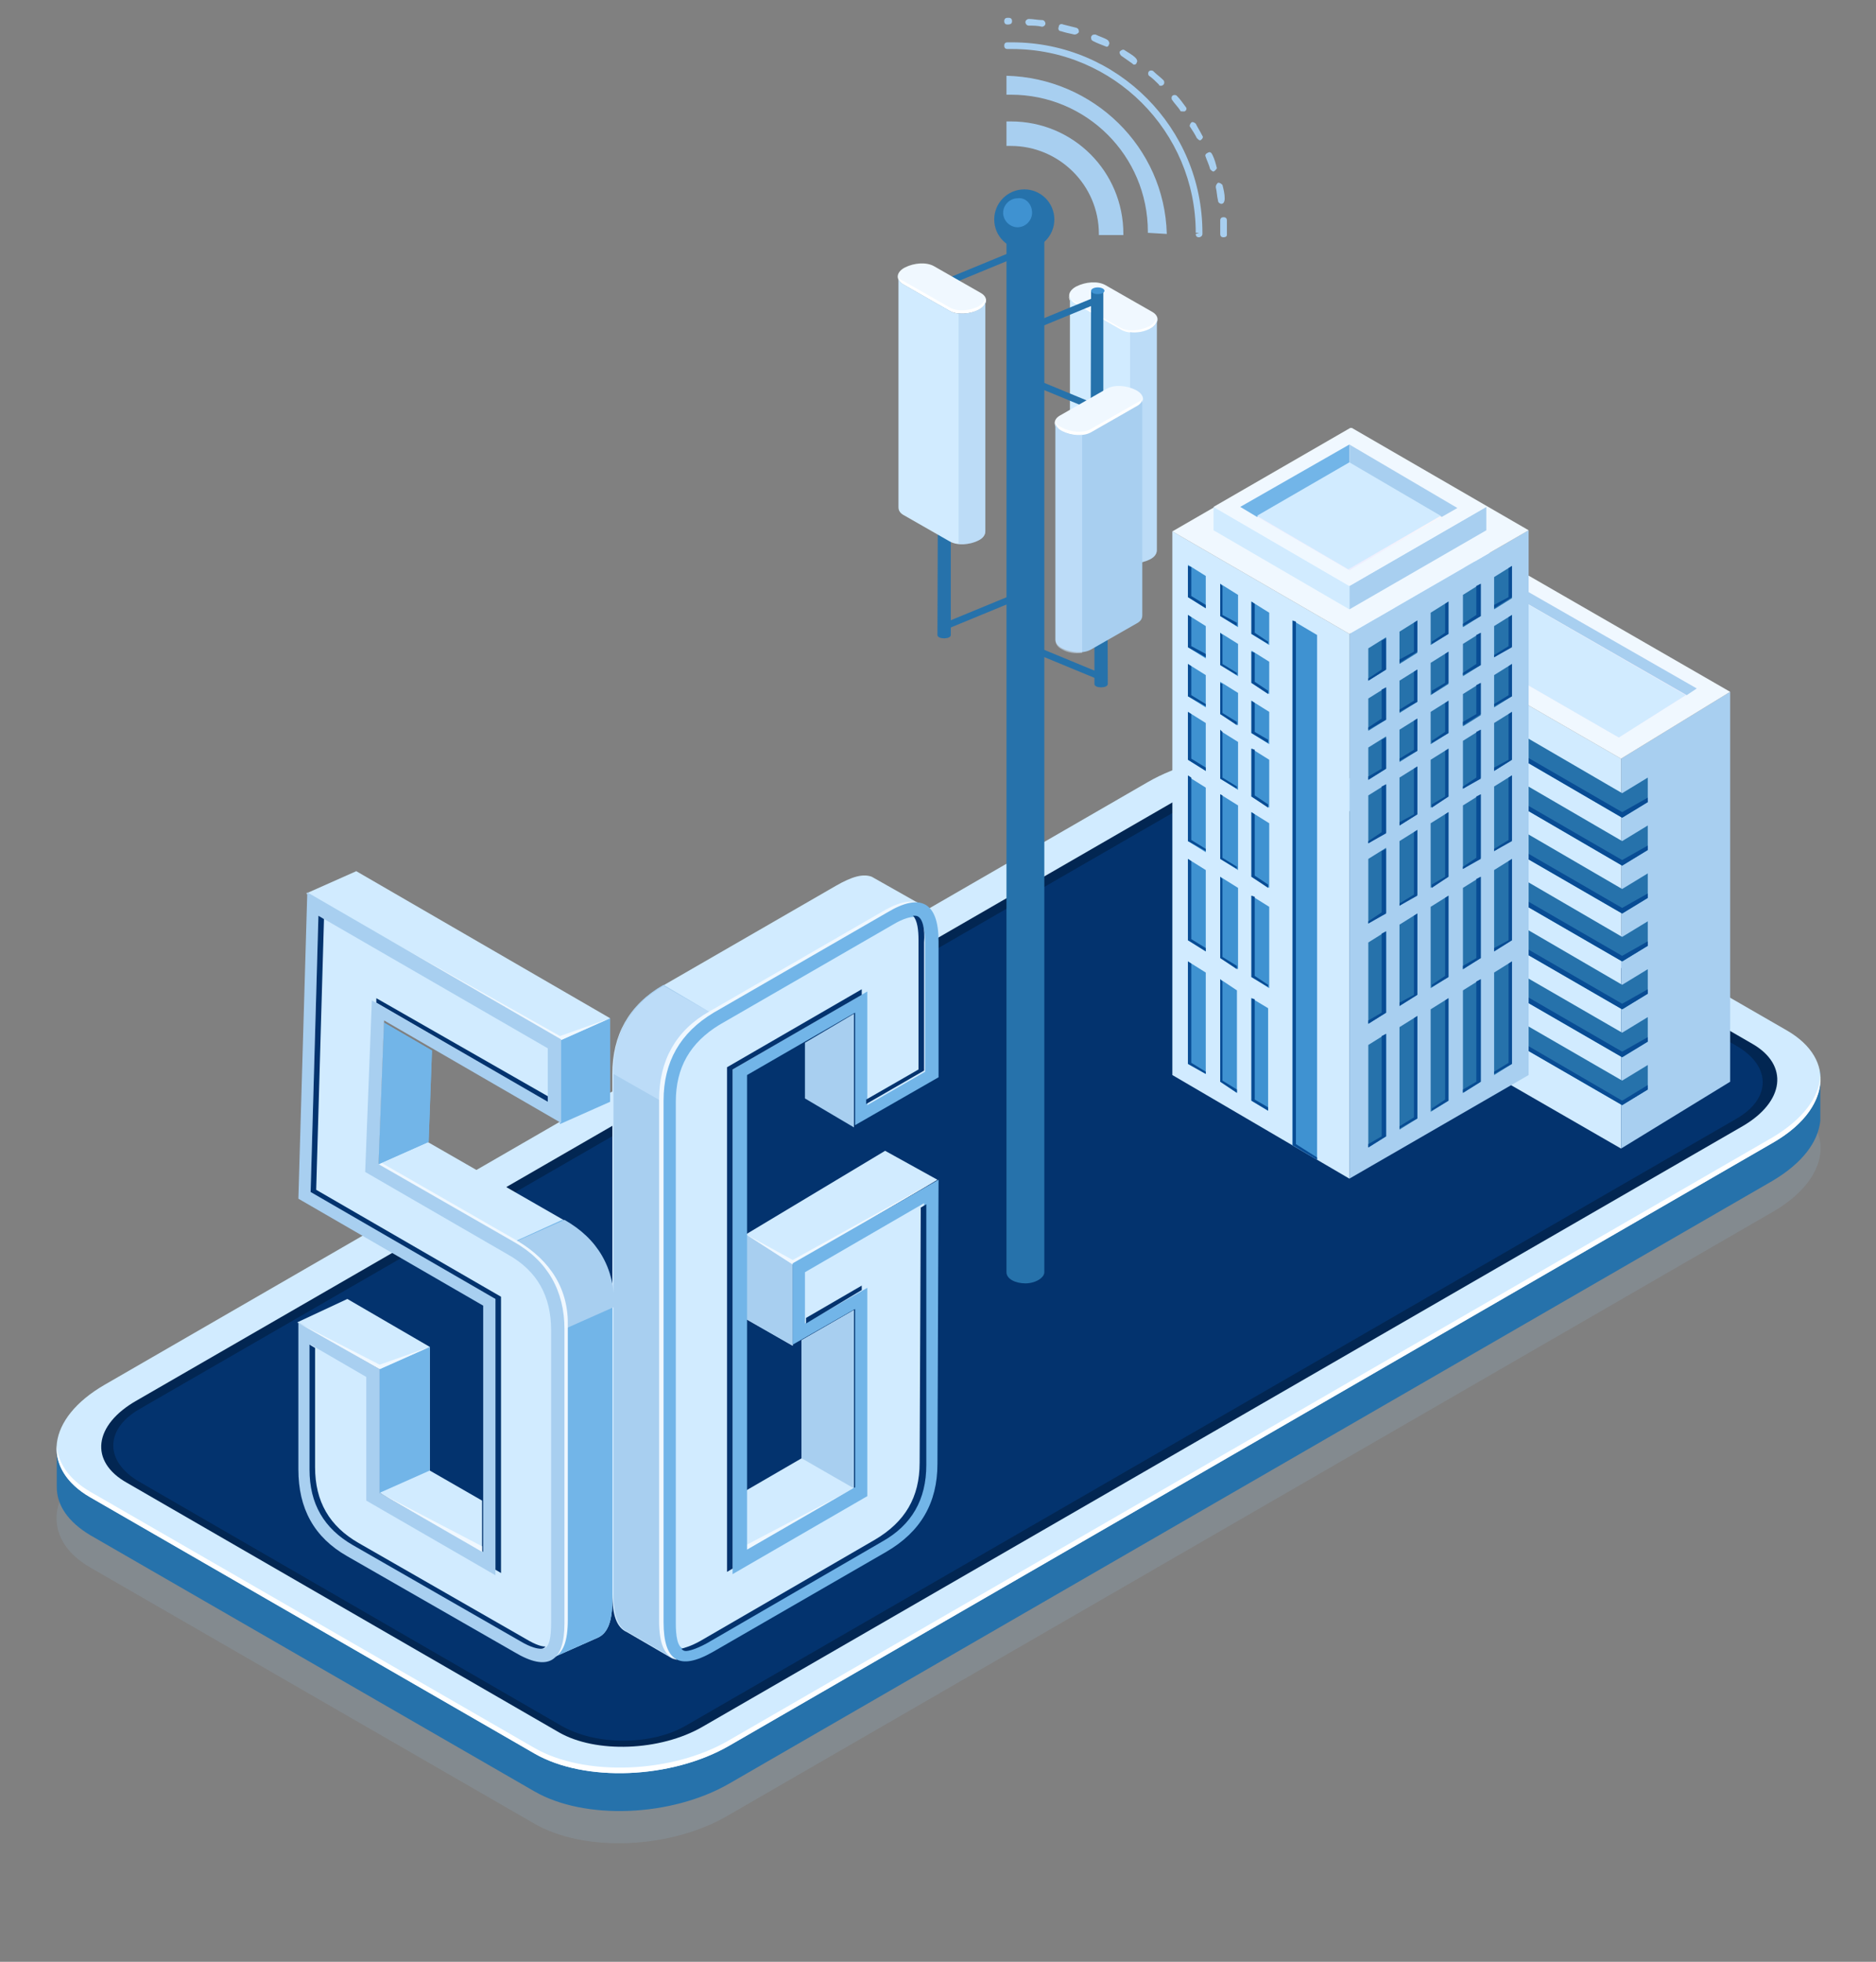 <svg xmlns="http://www.w3.org/2000/svg" xmlns:xlink="http://www.w3.org/1999/xlink" id="Layer_1" x="0px" y="0px" viewBox="0 0 168.5 176.1" style="enable-background:new 0 0 168.5 176.1;" xml:space="preserve"><rect x="0" y="0" width="168.5" height="176.1" fill="#808080" stroke="none"/><style type="text/css">	.st0{opacity:0.2;fill:#92B4D1;enable-background:new    ;}	.st1{fill:#2672AB;}	.st2{fill:#D1EBFF;}	.st3{fill:#FFFFFF;}	.st4{fill:#022652;}	.st5{fill:#03336E;}	.st6{fill:#A8CFF0;}	.st7{opacity:0.5;fill:#D1EBFF;enable-background:new    ;}	.st8{fill:#72B5E8;}	.st9{fill:#F0F8FF;}	.st10{fill:#084C94;}	.st11{fill:url(#SVGID_1_);}	.st12{fill:#3F92D1;}	.st13{fill:url(#SVGID_00000119084554348766305800000012677005368953051779_);}	.st14{opacity:0.5;fill:#A8CFF0;enable-background:new    ;}</style><g>	<path class="st0" d="M48,163.7l-39.9-23c-4.5-2.6-3.9-7.2,1.3-10.2l93.7-54.1c5.2-3,13-3.3,17.5-0.7l39.9,23  c4.5,2.6,3.9,7.1-1.3,10.1l-93.7,54.1C60.3,166,52.5,166.3,48,163.7z"></path>	<path class="st1" d="M48,160.8l-39.9-23c-2-1.2-3-2.7-3-4.3c0-0.1,0-3.3,0-3.4c0.2-1.9,1.6-0.8,4.3-2.4l93.7-54.1  c5.2-3,13-3.3,17.5-0.7l39.9,23c2,1.2,3-0.9,3,0.7c0,0.1,0,3.9,0,4c-0.2,1.9-1.6,3.8-4.3,5.4l-93.7,54.1  C60.3,163.1,52.5,163.4,48,160.8z"></path>	<path class="st2" d="M48,157.4l-39.9-23c-4.5-2.6-3.9-7.1,1.3-10.1l93.7-54.1c5.2-3,13-3.3,17.5-0.7l39.9,23  c4.5,2.6,3.9,7.1-1.3,10.1l-93.7,54.1C60.3,159.7,52.5,160,48,157.4z"></path>	<path class="st3" d="M8.1,133.9l39.9,23c4.5,2.6,12.4,2.3,17.5-0.7l93.7-54.1c2.7-1.6,4.2-3.6,4.3-5.5c0.1,2.1-1.3,4.3-4.3,6  l-93.7,54.1c-5.2,3-13,3.3-17.5,0.7l-39.9-23c-2.1-1.2-3.1-2.9-3-4.6C5.2,131.3,6.2,132.8,8.1,133.9z"></path>	<path class="st4" d="M12.3,125.7l93.4-53.9c3.8-2.2,9.6-2.4,12.9-0.5l38.8,22.4c3.3,1.9,2.9,5.2-0.9,7.4L63.1,155  c-3.8,2.2-9.6,2.4-12.9,0.5l-38.8-22.4C8,131.2,8.4,127.9,12.3,125.7z"></path>	<path class="st5" d="M118.2,72c-3.1-1.8-8.1-1.8-11.2,0l-94.5,54.5c-3.1,1.8-3.1,4.7,0,6.5l37.9,21.9c3.1,1.8,8.1,1.8,11.2,0  l94.4-54.5c3.1-1.8,3.1-4.7,0-6.5L118.2,72z"></path></g><g>	<polygon class="st6" points="72.3,98.6 76.7,101.2 76.7,101.2 76.7,91 72.3,93.6  "></polygon>	<polygon class="st2" points="67,110.8 67,118.4 71.2,120.8 71.2,120.8 71.2,113.5 84.2,105.9 84.2,105.9 79.5,103.3  "></polygon>	<polygon class="st6" points="67,110.8 67,118.4 71.2,120.8 71.2,120.8 71.2,113.5  "></polygon>	<path class="st2" d="M59.5,145.7V98.9c0-3.5,1.5-6.1,4.5-7.9l15.6-9c1.5-0.8,2.6-1.1,3.3-0.7l-4.6-2.6l0,0c-0.8-0.3-1.8,0-3.2,0.8  l-15.6,9c-3,1.7-4.5,4.4-4.5,7.9v46.7c0,1.9,0.4,3,1.3,3.4l4.3,2.5C60,148.6,59.5,147.5,59.5,145.7z"></path>	<path class="st6" d="M59.6,88.4c-3,1.7-4.5,4.4-4.5,7.9v46.8c0,1.9,0.4,3,1.3,3.4l4.3,2.5c-0.8-0.4-1.2-1.5-1.2-3.3V98.9  c0-3.5,1.5-6.1,4.5-7.9L59.6,88.4z"></path>	<path class="st7" d="M59.5,98.9c0-3.5,1.5-6.1,4.5-7.9l-4.4-2.5c-3,1.7-4.5,4.4-4.5,7.9L59.5,98.9z"></path>	<polygon class="st2" points="67,139.2 76.7,133.6 76.7,117.6 72,120.3 72,130.9 67,133.8  "></polygon>	<polygon class="st6" points="76.7,133.6 76.7,117.6 72,120.3 72,130.9  "></polygon></g><g>	<polygon class="st2" points="27.5,80.2 50.3,93.4 50.3,100.9 54.8,98.9 54.8,91.4 32,78.2  "></polygon>	<polygon class="st8" points="50.3,93.4 50.3,100.9 54.8,98.9 54.8,91.4  "></polygon>	<polygon class="st2" points="26.7,118.7 34.1,122.9 34.1,134 43.3,139.3 43.3,134.7 38.6,132 38.6,120.9 31.2,116.6  "></polygon>	<polygon class="st8" points="34.1,122.9 34.1,134 38.6,132 38.6,120.9  "></polygon>	<path class="st2" d="M50.6,109.5l-12.2-7l-4.5,2l12.2,7c3,1.7,4.5,4.4,4.5,7.8v26.3c0,1.9-0.5,3-1.4,3.4l4.5-2  c0.9-0.4,1.3-1.5,1.3-3.4v-26.3C55.2,113.9,53.7,111.3,50.6,109.5z"></path>	<path class="st8" d="M46.1,111.5c3,1.7,4.5,4.4,4.5,7.8v26.3c0,1.9-0.5,3-1.4,3.4l4.5-2c0.9-0.4,1.3-1.5,1.3-3.4v-26.3  c0-3.5-1.5-6.1-4.5-7.8L46.1,111.5z"></path>	<path class="st6" d="M55.2,117.3c0-3.5-1.5-6.1-4.5-7.8l-4.5,2c3,1.7,4.5,4.4,4.5,7.8L55.2,117.3z"></path>	<polygon class="st8" points="38.5,102.5 38.8,94.3 34.5,91.8 34,104.5  "></polygon>	<polygon class="st8" points="38.5,102.5 38.8,94.3 34.5,91.8 34,104.5  "></polygon></g><g>	<path class="st9" d="M46.5,111.4l-12.2-7l-0.5,0.3l12.2,7c3,1.7,4.5,4.4,4.5,7.8v26.3c0,1.5-0.3,2.5-0.8,3c0.9-0.4,1.3-1.5,1.3-3.4  v-26.3C51.1,115.8,49.5,113.2,46.5,111.4z"></path></g><g>	<path class="st9" d="M59.9,145.8V99c0-3.5,1.5-6.1,4.5-7.9l15.6-9c1.3-0.7,2.3-1,3-0.8c-0.8-0.6-2-0.5-3.7,0.5l-15.6,9  c-3,1.7-4.5,4.4-4.5,7.9v46.8c0,2.1,0.5,3.2,1.6,3.5C60.2,148.4,59.9,147.4,59.9,145.8z"></path></g><polygon class="st9" points="27.5,80.2 50.3,93.4 54.8,91.4 50.3,93 "></polygon><polygon class="st9" points="76.7,133.6 67,139.2 67,138.7 "></polygon><polygon class="st9" points="67,110.8 71.2,113.5 84.2,105.9 71.2,113.1 "></polygon><path class="st6" d="M50.7,145.7c0,3.5-1.5,4.4-4.5,2.6l-15-8.6c-3-1.7-4.4-4.3-4.4-7.8v-13.2l7.3,4.2V134l9.3,5.3v-22.1l-16.6-9.6 l0.8-27.5l22.8,13.2v7.5l-15.9-9.2L34,104.5l12.2,7c3,1.7,4.5,4.4,4.5,7.8V145.7z"></path><path class="st2" d="M48.7,148c-0.3,0-0.9-0.1-1.9-0.7l-15-8.6c-2.6-1.5-3.9-3.7-3.9-6.8v-11.2l5,2.9v11.1l11.6,6.7v-24.8L27.9,107 l0.7-24.8l20.6,11.9v4.8l-15.8-9.1l-0.6,15.4l12.8,7.4c2.7,1.5,3.9,3.8,3.9,6.8v26.3C49.5,146.8,49.4,148,48.7,148z"></path><g>	<polygon class="st5" points="44.5,140.9 45,141.2 45,116.4 28.4,106.8 29.1,82.5 28.6,82.2 27.9,107 44.5,116.6  "></polygon>	<polygon class="st5" points="49.2,98.4 33.8,89.6 33.8,90 49.2,98.9  "></polygon>	<path class="st5" d="M47.2,147.1l-15-8.6c-2.6-1.5-3.9-3.7-3.9-6.8V121l-0.5-0.3v11.2c0,3.1,1.3,5.3,3.9,6.8l15,8.6  c1,0.6,1.6,0.7,1.9,0.7c0.2,0,0.3-0.1,0.4-0.2C48.7,147.8,48.2,147.7,47.2,147.1z"></path></g><path class="st8" d="M84.2,131.4c0,3.5-1.5,6.1-4.6,7.9l-15.6,9c-3,1.7-4.4,0.8-4.4-2.7V98.8c0-3.5,1.5-6.1,4.5-7.9l15.6-9 c3-1.8,4.6-0.9,4.6,2.6v12.2l-7.5,4.3V90.9l-9.7,5.6v42.6l9.7-5.6v-16l-5.6,3.2v-7.3l13.1-7.5L84.2,131.4L84.2,131.4z"></path><path class="st2" d="M61.5,148c-0.7,0-0.8-1.3-0.8-2.3V98.9c0-3.1,1.3-5.3,3.9-6.9l15.6-9c1-0.6,1.6-0.7,2-0.7 c0.7,0,0.9,1.3,0.9,2.3v11.6l-5.2,3V89l-12.1,7v45.3l12.1-7v-18.7l-5.6,3.2v-4.6L83,108v23.4c0,3.1-1.3,5.3-4,6.9l-15.7,9.1 C62.4,147.9,61.8,148,61.5,148z"></path><g>	<polygon class="st5" points="65.3,95.8 65.3,141.1 65.8,140.8 65.8,96 77.4,89.3 77.4,88.8  "></polygon>	<polygon class="st5" points="72.4,118.8 77.4,115.8 77.4,115.4 72.4,118.3  "></polygon>	<path class="st5" d="M82.6,131.3c0,3.1-1.3,5.3-4,6.9l-15.7,9.1c-0.9,0.5-1.4,0.6-1.7,0.7c0.1,0.1,0.2,0.2,0.4,0.2s0.8-0.1,1.9-0.7  l15.7-9.1c2.7-1.5,4-3.8,4-6.9v-23.4l-0.5,0.3L82.6,131.3L82.6,131.3z"></path>	<path class="st5" d="M82.2,82.2c0,0-0.1,0-0.2,0c0.4,0.4,0.5,1.3,0.5,2.2V96l-4.7,2.7v0.4l5.2-3V84.6  C83.1,83.5,82.9,82.2,82.2,82.2z"></path></g><polygon class="st9" points="34.1,134 43.3,139.3 43.3,138.8 "></polygon><polygon class="st9" points="26.7,118.7 34.1,122.9 38.6,120.9 34.1,122.5 "></polygon><g>	<polygon class="st2" points="145.6,103.1 121.3,89.1 121.3,54.1 145.6,68.1  "></polygon>	<polygon class="st6" points="155.4,97.1 145.6,103.1 145.6,68.1 155.4,62.1  "></polygon>	<polygon class="st9" points="155.4,62.1 145.6,68.1 121.3,54.1 131.1,48.1  "></polygon>	<g>		<polygon class="st1" points="148,69.8 145.7,71.2 121.3,57 121.3,59.2 145.7,73.4 148,72   "></polygon>		<polygon class="st1" points="148,74.1 145.7,75.5 121.3,61.3 121.3,63.5 145.7,77.7 148,76.3   "></polygon>		<polygon class="st1" points="148,78.4 145.7,79.8 121.3,65.6 121.3,67.9 145.7,82 148,80.6   "></polygon>		<polygon class="st1" points="148,82.7 145.7,84.1 121.3,69.9 121.3,72.2 145.7,86.3 148,84.9   "></polygon>		<polygon class="st1" points="148,87 145.7,88.4 121.3,74.2 121.3,76.5 145.7,90.6 148,89.2   "></polygon>		<polygon class="st1" points="148,91.3 145.7,92.7 121.3,78.6 121.3,80.8 145.7,94.9 148,93.5   "></polygon>		<polygon class="st1" points="148,95.6 145.7,97 121.3,82.9 121.3,85.1 145.7,99.2 148,97.8   "></polygon>	</g>	<g>		<polygon class="st10" points="148,71.6 145.7,72.9 121.3,58.8 121.3,59.2 145.7,73.4 148,72   "></polygon>		<polygon class="st10" points="148,75.9 145.7,77.2 121.3,63.1 121.3,63.5 145.7,77.7 148,76.3   "></polygon>		<polygon class="st10" points="148,80.2 145.7,81.5 121.3,67.4 121.3,67.9 145.7,82 148,80.6   "></polygon>		<polygon class="st10" points="148,84.5 145.7,85.8 121.3,71.7 121.3,72.2 145.7,86.3 148,84.9   "></polygon>		<polygon class="st10" points="148,88.8 145.7,90.1 121.3,76 121.3,76.5 145.7,90.6 148,89.2   "></polygon>		<polygon class="st10" points="148,93.1 145.7,94.4 121.3,80.3 121.3,80.8 145.7,94.9 148,93.5   "></polygon>		<polygon class="st10" points="148,97.4 145.7,98.8 121.3,84.6 121.3,85.1 145.7,99.2 148,97.8   "></polygon>	</g>	<g>		<g>							<linearGradient id="SVGID_1_" gradientUnits="userSpaceOnUse" x1="4688.744" y1="8567.273" x2="4665.531" y2="8611.512" gradientTransform="matrix(1 0 0 -1 -4528.906 8666.33)">				<stop offset="0" style="stop-color:#AFB6E5"></stop>				<stop offset="0.145" style="stop-color:#B6BCE8"></stop>				<stop offset="0.348" style="stop-color:#C8CDF1"></stop>				<stop offset="0.581" style="stop-color:#E5E9FF"></stop>				<stop offset="0.955" style="stop-color:#F5F4FC"></stop>				<stop offset="1" style="stop-color:#F7F6FB"></stop>			</linearGradient>			<polygon class="st11" points="124.1,54 131.1,49.6 152.4,61.8 145.4,66.2    "></polygon>			<polygon class="st6" points="131.1,50.7 131.1,49.6 131.1,49.6 152.4,61.8 151.5,62.4    "></polygon>			<polygon class="st8" points="131.1,50.7 125,54.6 124.1,54 131.1,49.6    "></polygon>		</g>		<g>			<polygon class="st2" points="151.4,62.4 145.4,66.2 125.1,54.5 131.1,50.7    "></polygon>		</g>	</g></g><g>	<g>		<polygon class="st6" points="121.2,56.9 121.2,105.8 137.3,96.5 137.3,47.6   "></polygon>		<polygon class="st2" points="121.2,56.9 121.2,105.8 105.3,96.5 105.3,47.7   "></polygon>		<polygon class="st9" points="105.3,47.7 121.2,56.9 137.3,47.6 121.4,38.4   "></polygon>	</g>	<g>		<path class="st12" d="M106.7,62.5l1.6,1v-2.9l-1.6-1V62.5z M109.6,64.1l1.6,1v-2.9l-1.6-1V64.1z M112.4,65.8l1.6,1v-2.9l-1.6-1   V65.8z"></path>		<path class="st12" d="M106.7,58.1l1.6,1v-2.9l-1.6-1V58.1z M109.6,59.7l1.6,1v-2.9l-1.6-1V59.7z M112.4,61.3l1.6,1v-2.9l-1.6-1   V61.3z"></path>		<path class="st12" d="M106.7,53.6l1.6,1v-2.9l-1.6-1V53.6z M109.6,55.3l1.6,1v-2.9l-1.6-1V55.3z M112.4,56.9l1.6,1V55l-1.6-1V56.9   z"></path>		<path class="st12" d="M106.7,68.2l1.6,1v-4.3l-1.6-1V68.2z M109.6,69.9l1.6,1v-4.3l-1.6-1V69.9z M112.4,71.5l1.6,1v-4.3l-1.6-1   V71.5z"></path>		<path class="st12" d="M106.7,75.5l1.6,1v-5.8l-1.6-1V75.5z M109.6,77.1l1.6,1v-5.8l-1.6-1V77.1z M112.4,78.7l1.6,1v-5.8l-1.6-1   V78.7z"></path>		<path class="st12" d="M106.7,84.4l1.6,1v-7.3l-1.6-1V84.4z M109.6,86l1.6,1v-7.3l-1.6-1V86z M112.4,87.7l1.6,1v-7.3l-1.6-1V87.7z"></path>		<polygon class="st12" points="116.1,55.7 116.1,102.8 118.3,104.1 118.3,57   "></polygon>		<polygon class="st12" points="106.7,95.5 108.3,96.4 108.3,87.3 106.7,86.3   "></polygon>		<polygon class="st12" points="109.6,97.1 111.1,98.1 111.1,88.9 109.6,87.9   "></polygon>		<polygon class="st12" points="112.4,98.8 113.9,99.7 113.9,90.5 112.4,89.6   "></polygon>	</g>	<g>		<polygon class="st10" points="111.1,55.9 109.8,55.2 109.8,52.6 109.6,52.4 109.6,55.3 111.1,56.2   "></polygon>		<polygon class="st10" points="111.1,64.8 109.8,64 109.8,61.4 109.6,61.3 109.6,64.1 111.1,65.1   "></polygon>		<polygon class="st10" points="111.1,60.4 109.8,59.6 109.8,57 109.6,56.8 109.6,59.7 111.1,60.6   "></polygon>		<polygon class="st10" points="113.9,88.4 112.7,87.6 112.7,80.5 112.4,80.4 112.4,87.7 113.9,88.6   "></polygon>		<polygon class="st10" points="111.1,70.6 109.8,69.8 109.8,65.7 109.6,65.5 109.6,69.9 111.1,70.8   "></polygon>		<polygon class="st10" points="113.9,72.2 112.7,71.4 112.7,67.3 112.4,67.2 112.4,71.5 113.9,72.5   "></polygon>		<polygon class="st10" points="113.9,66.4 112.7,65.7 112.7,63.1 112.4,62.9 112.4,65.8 113.9,66.7   "></polygon>		<polygon class="st10" points="113.9,62 112.7,61.2 112.7,58.6 112.4,58.5 112.4,61.3 113.9,62.3   "></polygon>		<polygon class="st10" points="113.9,79.4 112.7,78.6 112.7,73.1 112.4,72.9 112.4,78.7 113.9,79.7   "></polygon>		<polygon class="st10" points="111.1,77.8 109.8,77 109.8,71.4 109.6,71.3 109.6,77.1 111.1,78   "></polygon>		<polygon class="st10" points="113.9,57.6 112.7,56.8 112.7,54.2 112.4,54 112.4,56.9 113.9,57.8   "></polygon>		<polygon class="st10" points="109.8,97 109.8,88.1 109.6,87.9 109.6,97.1 111.1,98.1 111.1,97.8   "></polygon>		<polygon class="st10" points="108.3,85.1 107,84.3 107,77.3 106.7,77.1 106.7,84.4 108.3,85.4   "></polygon>		<polygon class="st10" points="111.1,86.7 109.8,85.9 109.8,78.9 109.6,78.7 109.6,86 111.1,87   "></polygon>		<polygon class="st10" points="112.7,98.7 112.7,89.7 112.4,89.6 112.4,98.8 113.9,99.7 113.9,99.4   "></polygon>		<polygon class="st10" points="116.4,102.7 116.4,55.8 116.1,55.7 116.1,102.8 118.3,104.1 118.3,103.9   "></polygon>		<polygon class="st10" points="107,95.4 107,86.5 106.7,86.3 106.7,95.5 108.3,96.4 108.3,96.2   "></polygon>		<polygon class="st10" points="108.3,76.2 107,75.4 107,69.8 106.7,69.6 106.7,75.5 108.3,76.4   "></polygon>		<polygon class="st10" points="108.3,58.7 107,58 107,55.4 106.7,55.2 106.7,58.1 108.3,59   "></polygon>		<polygon class="st10" points="108.3,54.3 107,53.5 107,50.9 106.7,50.8 106.7,53.6 108.3,54.6   "></polygon>		<polygon class="st10" points="108.3,68.9 107,68.1 107,64.1 106.7,63.9 106.7,68.2 108.3,69.2   "></polygon>		<polygon class="st10" points="108.3,63.2 107,62.4 107,59.8 106.7,59.6 106.7,62.5 108.3,63.4   "></polygon>	</g>	<g>		<path class="st1" d="M135.8,59.6l-1.6,1v2.9l1.6-1V59.6z M133,61.3l-1.6,1v2.9l1.6-1V61.3z M130.1,62.9l-1.6,1v2.9l1.6-1V62.9z    M122.9,67.1V70l1.6-1v-2.9L122.9,67.1z M127.3,64.5l-1.6,1v2.9l1.6-1V64.5z"></path>		<path class="st1" d="M135.8,55.2l-1.6,1V59l1.6-1V55.2z M133,56.8l-1.6,1v2.9l1.6-1V56.8z M130.1,58.5l-1.6,1v2.9l1.6-1V58.5z    M122.9,62.7v2.9l1.6-1v-2.9L122.9,62.7z M127.3,60.1l-1.6,1V64l1.6-1V60.1z"></path>		<path class="st1" d="M135.8,50.8l-1.6,1v2.9l1.6-1V50.8z M133,52.4l-1.6,1v2.9l1.6-1V52.4z M130.1,54l-1.6,1v2.9l1.6-1V54z    M122.9,58.2v2.9l1.6-1v-2.9L122.9,58.2z M127.3,55.7l-1.6,1v2.9l1.6-1V55.7z"></path>		<path class="st1" d="M135.8,63.9l-1.6,1v4.3l1.6-1V63.9z M133,65.5l-1.6,1v4.3l1.6-1V65.5z M130.1,67.2l-1.6,1v4.3l1.6-1V67.2z    M122.9,71.4v4.3l1.6-1v-4.3L122.9,71.4z M127.3,68.8l-1.6,1v4.3l1.6-1V68.8z"></path>		<path class="st1" d="M135.8,69.6l-1.6,1v5.8l1.6-1V69.6z M133,71.3l-1.6,1V78l1.6-1V71.3z M130.1,72.9l-1.6,1v5.8l1.6-1V72.9z    M122.9,77.1v5.8l1.6-1v-5.8L122.9,77.1z M127.3,74.5l-1.6,1v5.8l1.6-1V74.5z"></path>		<path class="st1" d="M135.8,77.1l-1.6,1v7.3l1.6-1V77.1z M133,78.7l-1.6,1V87l1.6-1V78.7z M130.1,80.4l-1.6,1v7.3l1.6-1V80.4z    M122.9,84.6v7.3l1.6-1v-7.3L122.9,84.6z M127.3,82l-1.6,1v7.3l1.6-1V82z"></path>		<path class="st1" d="M135.8,86.3l-1.6,1v9.2l1.6-1V86.3z M133,87.9l-1.6,1v9.2l1.6-1V87.9z M130.1,89.6l-1.6,1v9.2l1.6-1V89.6z    M122.9,93.8v9.2l1.6-1v-9.2L122.9,93.8z M127.3,91.2l-1.6,1v9.2l1.6-1V91.2z"></path>	</g>	<g>		<polygon class="st10" points="127,67.3 125.7,68.1 125.7,68.3 127.3,67.4 127.3,64.5 127,64.7   "></polygon>		<polygon class="st10" points="127,89.3 125.7,90 125.7,90.3 127.3,89.3 127.3,82 127,82.2   "></polygon>		<polygon class="st10" points="127,62.9 125.7,63.7 125.7,63.9 127.3,63 127.3,60.1 127,60.3   "></polygon>		<polygon class="st10" points="127,73.1 125.7,73.8 125.7,74.1 127.3,73.1 127.3,68.8 127,69   "></polygon>		<polygon class="st10" points="127,80.3 125.7,81.1 125.7,81.3 127.3,80.4 127.3,74.5 127,74.7   "></polygon>		<polygon class="st10" points="127,58.5 125.7,59.2 125.7,59.5 127.3,58.5 127.3,55.7 127,55.9   "></polygon>		<polygon class="st10" points="129.8,87.6 128.6,88.4 128.6,88.6 130.1,87.7 130.1,80.4 129.8,80.6   "></polygon>		<polygon class="st10" points="129.8,98.7 128.6,99.5 128.6,99.7 130.1,98.8 130.1,89.6 129.8,89.8   "></polygon>		<polygon class="st10" points="124.1,74.7 122.9,75.5 122.9,75.7 124.5,74.8 124.5,70.4 124.1,70.6   "></polygon>		<polygon class="st10" points="124.1,81.9 122.9,82.7 122.9,82.9 124.5,82 124.5,76.2 124.1,76.4   "></polygon>		<polygon class="st10" points="124.1,90.9 122.9,91.6 122.9,91.9 124.5,90.9 124.5,83.6 124.1,83.8   "></polygon>		<polygon class="st10" points="127,100.3 125.7,101.1 125.7,101.3 127.3,100.4 127.3,91.2 127,91.4   "></polygon>		<polygon class="st10" points="124.1,102 122.9,102.7 122.9,103 124.5,102 124.5,92.8 124.1,93   "></polygon>		<polygon class="st10" points="129.8,78.7 128.6,79.4 128.6,79.7 130.1,78.7 130.1,72.9 129.8,73.1   "></polygon>		<polygon class="st10" points="124.1,60.1 122.9,60.9 122.9,61.1 124.5,60.1 124.5,57.3 124.1,57.5   "></polygon>		<polygon class="st10" points="124.1,64.5 122.9,65.3 122.9,65.5 124.5,64.6 124.5,61.7 124.1,61.9   "></polygon>		<polygon class="st10" points="124.1,69 122.9,69.7 122.9,70 124.5,69 124.5,66.2 124.1,66.4   "></polygon>		<polygon class="st10" points="135.5,68.2 134.2,68.9 134.2,69.2 135.8,68.2 135.8,63.9 135.5,64.1   "></polygon>		<polygon class="st10" points="135.5,75.4 134.2,76.2 134.2,76.4 135.8,75.5 135.8,69.6 135.5,69.8   "></polygon>		<polygon class="st10" points="129.8,71.5 128.6,72.2 128.6,72.5 130.1,71.5 130.1,67.2 129.8,67.4   "></polygon>		<polygon class="st10" points="135.5,84.4 134.2,85.1 134.2,85.4 135.8,84.4 135.8,77.1 135.5,77.3   "></polygon>		<polygon class="st10" points="132.6,55.2 131.4,56 131.4,56.2 133,55.3 133,52.4 132.6,52.6   "></polygon>		<polygon class="st10" points="135.5,51 135.5,53.6 134.2,54.3 134.2,54.6 135.8,53.6 135.8,50.8   "></polygon>		<polygon class="st10" points="132.6,59.6 131.4,60.4 131.4,60.6 133,59.7 133,56.8 132.6,57   "></polygon>		<polygon class="st10" points="135.5,62.4 134.2,63.2 134.2,63.4 135.8,62.5 135.8,59.6 135.5,59.8   "></polygon>		<polygon class="st10" points="135.5,58 134.2,58.8 134.2,59 135.8,58.1 135.8,55.2 135.5,55.4   "></polygon>		<polygon class="st10" points="135.5,95.4 134.2,96.2 134.2,96.4 135.8,95.5 135.8,86.3 135.5,86.5   "></polygon>		<polygon class="st10" points="129.8,61.3 128.6,62 128.6,62.3 130.1,61.3 130.1,58.5 129.8,58.7   "></polygon>		<polygon class="st10" points="132.6,97.1 131.4,97.8 131.4,98.1 133,97.1 133,87.9 132.6,88.1   "></polygon>		<polygon class="st10" points="132.6,64.1 131.4,64.8 131.4,65.1 133,64.1 133,61.3 132.6,61.5   "></polygon>		<polygon class="st10" points="129.8,65.7 128.6,66.5 128.6,66.7 130.1,65.8 130.1,62.9 129.8,63.1   "></polygon>		<polygon class="st10" points="129.8,56.8 128.6,57.6 128.6,57.8 130.1,56.9 130.1,54 129.8,54.2   "></polygon>		<polygon class="st10" points="132.6,69.8 131.4,70.6 131.4,70.8 133,69.9 133,65.5 132.6,65.7   "></polygon>		<polygon class="st10" points="132.6,77 131.4,77.8 131.4,78 133,77.1 133,71.3 132.6,71.5   "></polygon>		<polygon class="st10" points="132.6,86 131.4,86.7 131.4,87 133,86 133,78.7 132.6,78.9   "></polygon>	</g>	<g>		<polygon class="st6" points="121.2,52.6 121.2,54.7 133.5,47.6 133.5,45.5   "></polygon>		<polygon class="st2" points="121.2,52.6 121.2,54.7 109,47.6 109,45.5   "></polygon>		<polygon class="st9" points="109,45.5 121.2,52.6 133.5,45.5 121.3,38.4   "></polygon>	</g>	<g>		<g>							<linearGradient id="SVGID_00000012443265700252049390000000511594124842857871_" gradientUnits="userSpaceOnUse" x1="7511.402" y1="8601.506" x2="7500.527" y2="8622.231" gradientTransform="matrix(-1 0 0 -1 7622.446 8666.33)">				<stop offset="0" style="stop-color:#AFB6E5"></stop>				<stop offset="0.145" style="stop-color:#B6BCE8"></stop>				<stop offset="0.348" style="stop-color:#C8CDF1"></stop>				<stop offset="0.581" style="stop-color:#E5E9FF"></stop>				<stop offset="0.955" style="stop-color:#F5F4FC"></stop>				<stop offset="1" style="stop-color:#F7F6FB"></stop>			</linearGradient>			<polygon style="fill:url(#SVGID_00000012443265700252049390000000511594124842857871_);" points="130.9,45.6 121.2,39.9     111.4,45.5 121.2,51.2    "></polygon>			<polygon class="st8" points="121.2,41.6 121.2,39.9 121.2,39.9 111.4,45.5 112.9,46.4    "></polygon>			<polygon class="st6" points="121.2,41.6 129.5,46.4 130.9,45.6 121.2,39.9    "></polygon>		</g>		<g>			<polygon class="st2" points="112.9,46.3 121.1,51.1 129.4,46.3 121.2,41.5    "></polygon>		</g>	</g></g><g>	<g>		<path class="st1" d="M90.4,21.2h3.4v93l0,0l0,0c0,0.5-0.8,1-1.7,1s-1.7-0.4-1.7-1l0,0l0,0C90.4,114.2,90.4,21.2,90.4,21.2z"></path>		<path class="st12" d="M90.4,21.2c0,0.5,0.8,1,1.7,1s1.7-0.4,1.7-1c0-0.5-0.8-1-1.7-1C91.2,20.3,90.4,20.7,90.4,21.2z"></path>	</g>	<g>		<path class="st1" d="M84.3,26.1h1.1V57l0,0l0,0c0,0.2-0.3,0.3-0.6,0.3c-0.3,0-0.6-0.1-0.6-0.3l0,0l0,0L84.3,26.1L84.3,26.1z"></path>		<ellipse class="st12" cx="84.8" cy="26.1" rx="0.6" ry="0.3"></ellipse>	</g>	<circle class="st1" cx="92" cy="19.7" r="2.7"></circle>	<path class="st12" d="M92.7,19.1c0,0.7-0.6,1.3-1.3,1.3c-0.7,0-1.3-0.6-1.3-1.3s0.6-1.3,1.3-1.3C92.1,17.7,92.7,18.3,92.7,19.1z"></path>	<g>		<g>			<path class="st6" d="M109.9,21.3L109.9,21.3c-0.2,0-0.3-0.1-0.3-0.3v-0.1c0-0.4,0-0.8,0-1.1c0-0.2,0.1-0.3,0.3-0.3    c0.2,0,0.3,0.1,0.3,0.3c0,0.4,0,0.8,0,1.2v0.1C110.2,21.2,110.1,21.3,109.9,21.3z M109.7,18.3c-0.1,0-0.3-0.1-0.3-0.3    c-0.1-0.4-0.1-0.8-0.2-1.2c0-0.2,0.1-0.3,0.2-0.4c0.2,0,0.3,0.1,0.4,0.2c0.1,0.4,0.2,0.8,0.2,1.2C110,18.1,109.9,18.3,109.7,18.3    L109.7,18.3z M109,15.4c-0.1,0-0.2-0.1-0.3-0.2c-0.1-0.4-0.3-0.8-0.4-1.1c-0.1-0.2,0-0.3,0.2-0.4s0.3,0,0.4,0.2    c0.2,0.4,0.3,0.8,0.4,1.2C109.3,15.1,109.2,15.3,109,15.4C109.1,15.4,109,15.4,109,15.4z M107.8,12.6c-0.1,0-0.2-0.1-0.3-0.2    c-0.2-0.4-0.4-0.7-0.6-1c-0.1-0.1,0-0.3,0.1-0.4s0.3,0,0.4,0.1c0.2,0.4,0.4,0.7,0.6,1.1C108.1,12.3,108,12.5,107.8,12.6    C107.9,12.6,107.9,12.6,107.8,12.6z M106.2,10c-0.1,0-0.2,0-0.2-0.1c-0.2-0.3-0.5-0.6-0.7-0.9c-0.1-0.1-0.1-0.3,0-0.4    s0.3-0.1,0.4,0c0.3,0.3,0.5,0.6,0.8,1c0.1,0.1,0.1,0.3-0.1,0.4C106.4,10,106.3,10,106.2,10z M104.3,7.7c-0.1,0-0.2,0-0.2-0.1    c-0.3-0.3-0.6-0.6-0.9-0.8c-0.1-0.1-0.1-0.3,0-0.4s0.3-0.1,0.4,0c0.3,0.3,0.6,0.5,0.9,0.8c0.1,0.1,0.1,0.3,0,0.4    C104.4,7.7,104.3,7.7,104.3,7.7z M101.9,5.8c-0.1,0-0.1,0-0.2-0.1c-0.3-0.2-0.7-0.5-1-0.7c-0.1-0.1-0.2-0.3-0.1-0.4    c0.1-0.1,0.3-0.2,0.4-0.1c0.3,0.2,0.7,0.4,1,0.7c0.1,0.1,0.2,0.3,0.1,0.4C102.1,5.7,102,5.8,101.9,5.8z M99.4,4.2L99.4,4.2    c-0.5-0.2-0.8-0.3-1.2-0.5C98,3.6,98,3.5,98,3.3c0.1-0.2,0.2-0.2,0.4-0.2c0.4,0.2,0.8,0.3,1.1,0.5c0.1,0.1,0.2,0.3,0.1,0.4    C99.6,4.1,99.5,4.2,99.4,4.2z M96.5,3.1C96.5,3.1,96.5,3,96.5,3.1C96,3,95.6,2.9,95.3,2.8c-0.2,0-0.3-0.2-0.2-0.4    c0-0.2,0.2-0.3,0.4-0.2c0.4,0.1,0.8,0.2,1.2,0.3c0.2,0.1,0.2,0.2,0.2,0.4C96.8,3,96.7,3.1,96.5,3.1z M93.6,2.4L93.6,2.4    c-0.4-0.1-0.8-0.1-1.2-0.1c-0.2,0-0.3-0.2-0.3-0.3c0-0.2,0.2-0.3,0.3-0.3c0.4,0,0.8,0.1,1.2,0.1c0.2,0,0.3,0.2,0.3,0.3    C93.9,2.3,93.7,2.4,93.6,2.4z M90.5,2.2c-0.2,0-0.3-0.1-0.3-0.3s0.1-0.3,0.3-0.3h0.1c0.2,0,0.3,0.1,0.3,0.3S90.8,2.2,90.5,2.2    L90.5,2.2L90.5,2.2z"></path>		</g>		<g>			<path class="st6" d="M107.7,21.3L107.7,21.3c-0.2,0-0.3-0.1-0.3-0.3l0.3-0.1h-0.3c0-9.1-7.4-16.5-16.5-16.5c-0.1,0-0.1,0-0.2,0    s-0.1,0-0.2,0c-0.2,0-0.3-0.1-0.3-0.3c0-0.2,0.1-0.3,0.3-0.3c0.1,0,0.1,0,0.2,0s0.1,0,0.2,0c9.5,0,17.1,7.7,17.1,17.1V21    C108,21.2,107.8,21.3,107.7,21.3z"></path>		</g>		<path class="st6" d="M90.8,10.9c-0.1,0-0.2,0-0.4,0v2.2c0.1,0,0.2,0,0.4,0c4.3,0,7.9,3.5,7.9,7.9c0,0,0,0,0,0.1h2.2c0,0,0,0,0-0.1   C100.9,15.4,96.4,10.9,90.8,10.9z"></path>		<path class="st6" d="M104.8,21c-0.2-7.8-6.6-14-14.4-14.2v1.7c0.1,0,0.2,0,0.4,0c6.8,0,12.3,5.5,12.3,12.3v0.1L104.8,21L104.8,21z   "></path>	</g>	<g>		<path class="st9" d="M100.7,29.6l-4.2-2.4c-0.7-0.4-0.6-1.1,0.2-1.5l0,0c0.8-0.4,1.9-0.5,2.6-0.1l4.2,2.4c0.7,0.4,0.6,1.1-0.2,1.5   l0,0C102.5,29.9,101.3,30,100.7,29.6z"></path>		<path class="st3" d="M103.2,29.3c-0.8,0.4-1.9,0.5-2.6,0.1L96.4,27c-0.3-0.1-0.4-0.3-0.4-0.5c0,0.3,0.1,0.6,0.4,0.8l4.2,2.4   c0.7,0.4,1.8,0.3,2.6-0.1c0.5-0.3,0.7-0.6,0.6-1C103.8,28.8,103.6,29.1,103.2,29.3z"></path>		<path class="st2" d="M103.9,28.7c0,0.3-0.2,0.6-0.6,0.8c-0.8,0.4-1.9,0.5-2.6,0.1l-4.2-2.4c-0.3-0.2-0.4-0.4-0.4-0.6v20.6l0,0   c0,0.3,0.1,0.5,0.4,0.7l4.2,2.4c0.7,0.4,1.8,0.3,2.6-0.1c0.4-0.2,0.6-0.5,0.6-0.8l0,0V28.7L103.9,28.7z"></path>		<path class="st14" d="M103.9,28.7c0,0.3-0.2,0.6-0.6,0.8c-0.5,0.3-1.2,0.4-1.8,0.3v20.7c0.6,0.1,1.3,0,1.8-0.3   c0.4-0.2,0.6-0.5,0.6-0.8l0,0V28.7L103.9,28.7z"></path>	</g>	<g>		<path class="st1" d="M98,26.1h1.1V57l0,0l0,0c0,0.2-0.3,0.3-0.6,0.3c-0.3,0-0.6-0.1-0.6-0.3l0,0l0,0L98,26.1L98,26.1z"></path>		<ellipse class="st12" cx="98.6" cy="26.1" rx="0.6" ry="0.3"></ellipse>	</g>	<g>					<rect x="84.5" y="54.7" transform="matrix(0.925 -0.381 0.381 0.925 -14.34 37.575)" class="st1" width="6.6" height="0.6"></rect>	</g>	<g>					<rect x="84.5" y="23.9" transform="matrix(0.925 -0.381 0.381 0.925 -2.611 35.254)" class="st1" width="6.6" height="0.6"></rect>	</g>	<g>		<rect x="91.9" y="28" transform="matrix(0.925 -0.381 0.381 0.925 -3.611 38.38)" class="st1" width="6.6" height="0.6"></rect>	</g>	<g>		<path class="st1" d="M99.4,36h-1.1v25.4l0,0l0,0c0,0.2,0.3,0.3,0.6,0.3c0.3,0,0.6-0.1,0.6-0.3l0,0l0,0L99.4,36L99.4,36z"></path>		<path class="st12" d="M99.4,36c0,0.2-0.3,0.3-0.6,0.3c-0.3,0-0.6-0.1-0.6-0.3s0.3-0.3,0.6-0.3C99.2,35.7,99.4,35.9,99.4,36z"></path>	</g>	<g>					<rect x="95.6" y="56.2" transform="matrix(0.382 -0.924 0.924 0.382 4.325 125.427)" class="st1" width="0.6" height="6.6"></rect>	</g>	<g>					<rect x="95.6" y="32.2" transform="matrix(0.382 -0.924 0.924 0.382 26.521 110.638)" class="st1" width="0.6" height="6.6"></rect>	</g>	<g>		<path class="st9" d="M85.3,27.9l-4.2-2.4c-0.7-0.4-0.6-1.1,0.2-1.5l0,0c0.8-0.4,1.9-0.5,2.6-0.1l4.2,2.4c0.7,0.4,0.6,1.1-0.2,1.5   l0,0C87.1,28.2,85.9,28.2,85.3,27.9z"></path>		<path class="st3" d="M87.9,27.5c-0.8,0.4-1.9,0.5-2.6,0.1l-4.2-2.4c-0.3-0.1-0.4-0.3-0.4-0.5c0,0.3,0.1,0.6,0.4,0.8l4.2,2.4   c0.7,0.4,1.8,0.3,2.6-0.1c0.5-0.3,0.7-0.6,0.6-1C88.4,27.1,88.2,27.3,87.9,27.5z"></path>		<path class="st2" d="M88.5,27c0,0.3-0.2,0.6-0.6,0.8c-0.8,0.4-1.9,0.5-2.6,0.1l-4.2-2.4c-0.3-0.2-0.4-0.4-0.4-0.6v20.6l0,0   c0,0.3,0.1,0.5,0.4,0.7l4.2,2.4c0.7,0.4,1.8,0.3,2.6-0.1c0.4-0.2,0.6-0.5,0.6-0.8l0,0V27L88.5,27z"></path>		<path class="st14" d="M88.5,27c0,0.3-0.2,0.6-0.6,0.8c-0.5,0.3-1.2,0.4-1.8,0.3v20.7c0.6,0.1,1.3,0,1.8-0.3   c0.4-0.2,0.6-0.5,0.6-0.8l0,0V27L88.5,27z"></path>	</g>	<g>		<path class="st9" d="M98,38.9l4.2-2.4c0.7-0.4,0.6-1.1-0.2-1.5l0,0c-0.8-0.4-1.9-0.5-2.6-0.1l-4.2,2.4c-0.7,0.4-0.6,1.1,0.2,1.5   l0,0C96.2,39.1,97.3,39.2,98,38.9z"></path>		<path class="st3" d="M95.4,38.4c0.8,0.4,1.9,0.5,2.6,0.1l4.2-2.4c0.3-0.1,0.4-0.3,0.4-0.5c0,0.3-0.1,0.6-0.4,0.8L98,38.9   c-0.7,0.4-1.8,0.3-2.6-0.1c-0.5-0.3-0.7-0.6-0.6-1C94.8,38,95,38.2,95.4,38.4z"></path>		<path class="st6" d="M94.8,37.9c0,0.3,0.2,0.6,0.6,0.8c0.8,0.4,1.9,0.5,2.6,0.1l4.2-2.4c0.3-0.2,0.4-0.4,0.4-0.6v19.4l0,0   c0,0.3-0.1,0.5-0.4,0.7L98,58.3c-0.7,0.4-1.8,0.3-2.6-0.1c-0.4-0.2-0.6-0.5-0.6-0.8l0,0V37.9L94.8,37.9z"></path>		<path class="st7" d="M94.8,37.9c0,0.3,0.2,0.6,0.6,0.8c0.5,0.3,1.2,0.4,1.8,0.3v19.6c-0.6,0.1-1.3,0-1.8-0.3   c-0.4-0.2-0.6-0.5-0.6-0.8l0,0V37.9L94.8,37.9z"></path>	</g></g></svg>